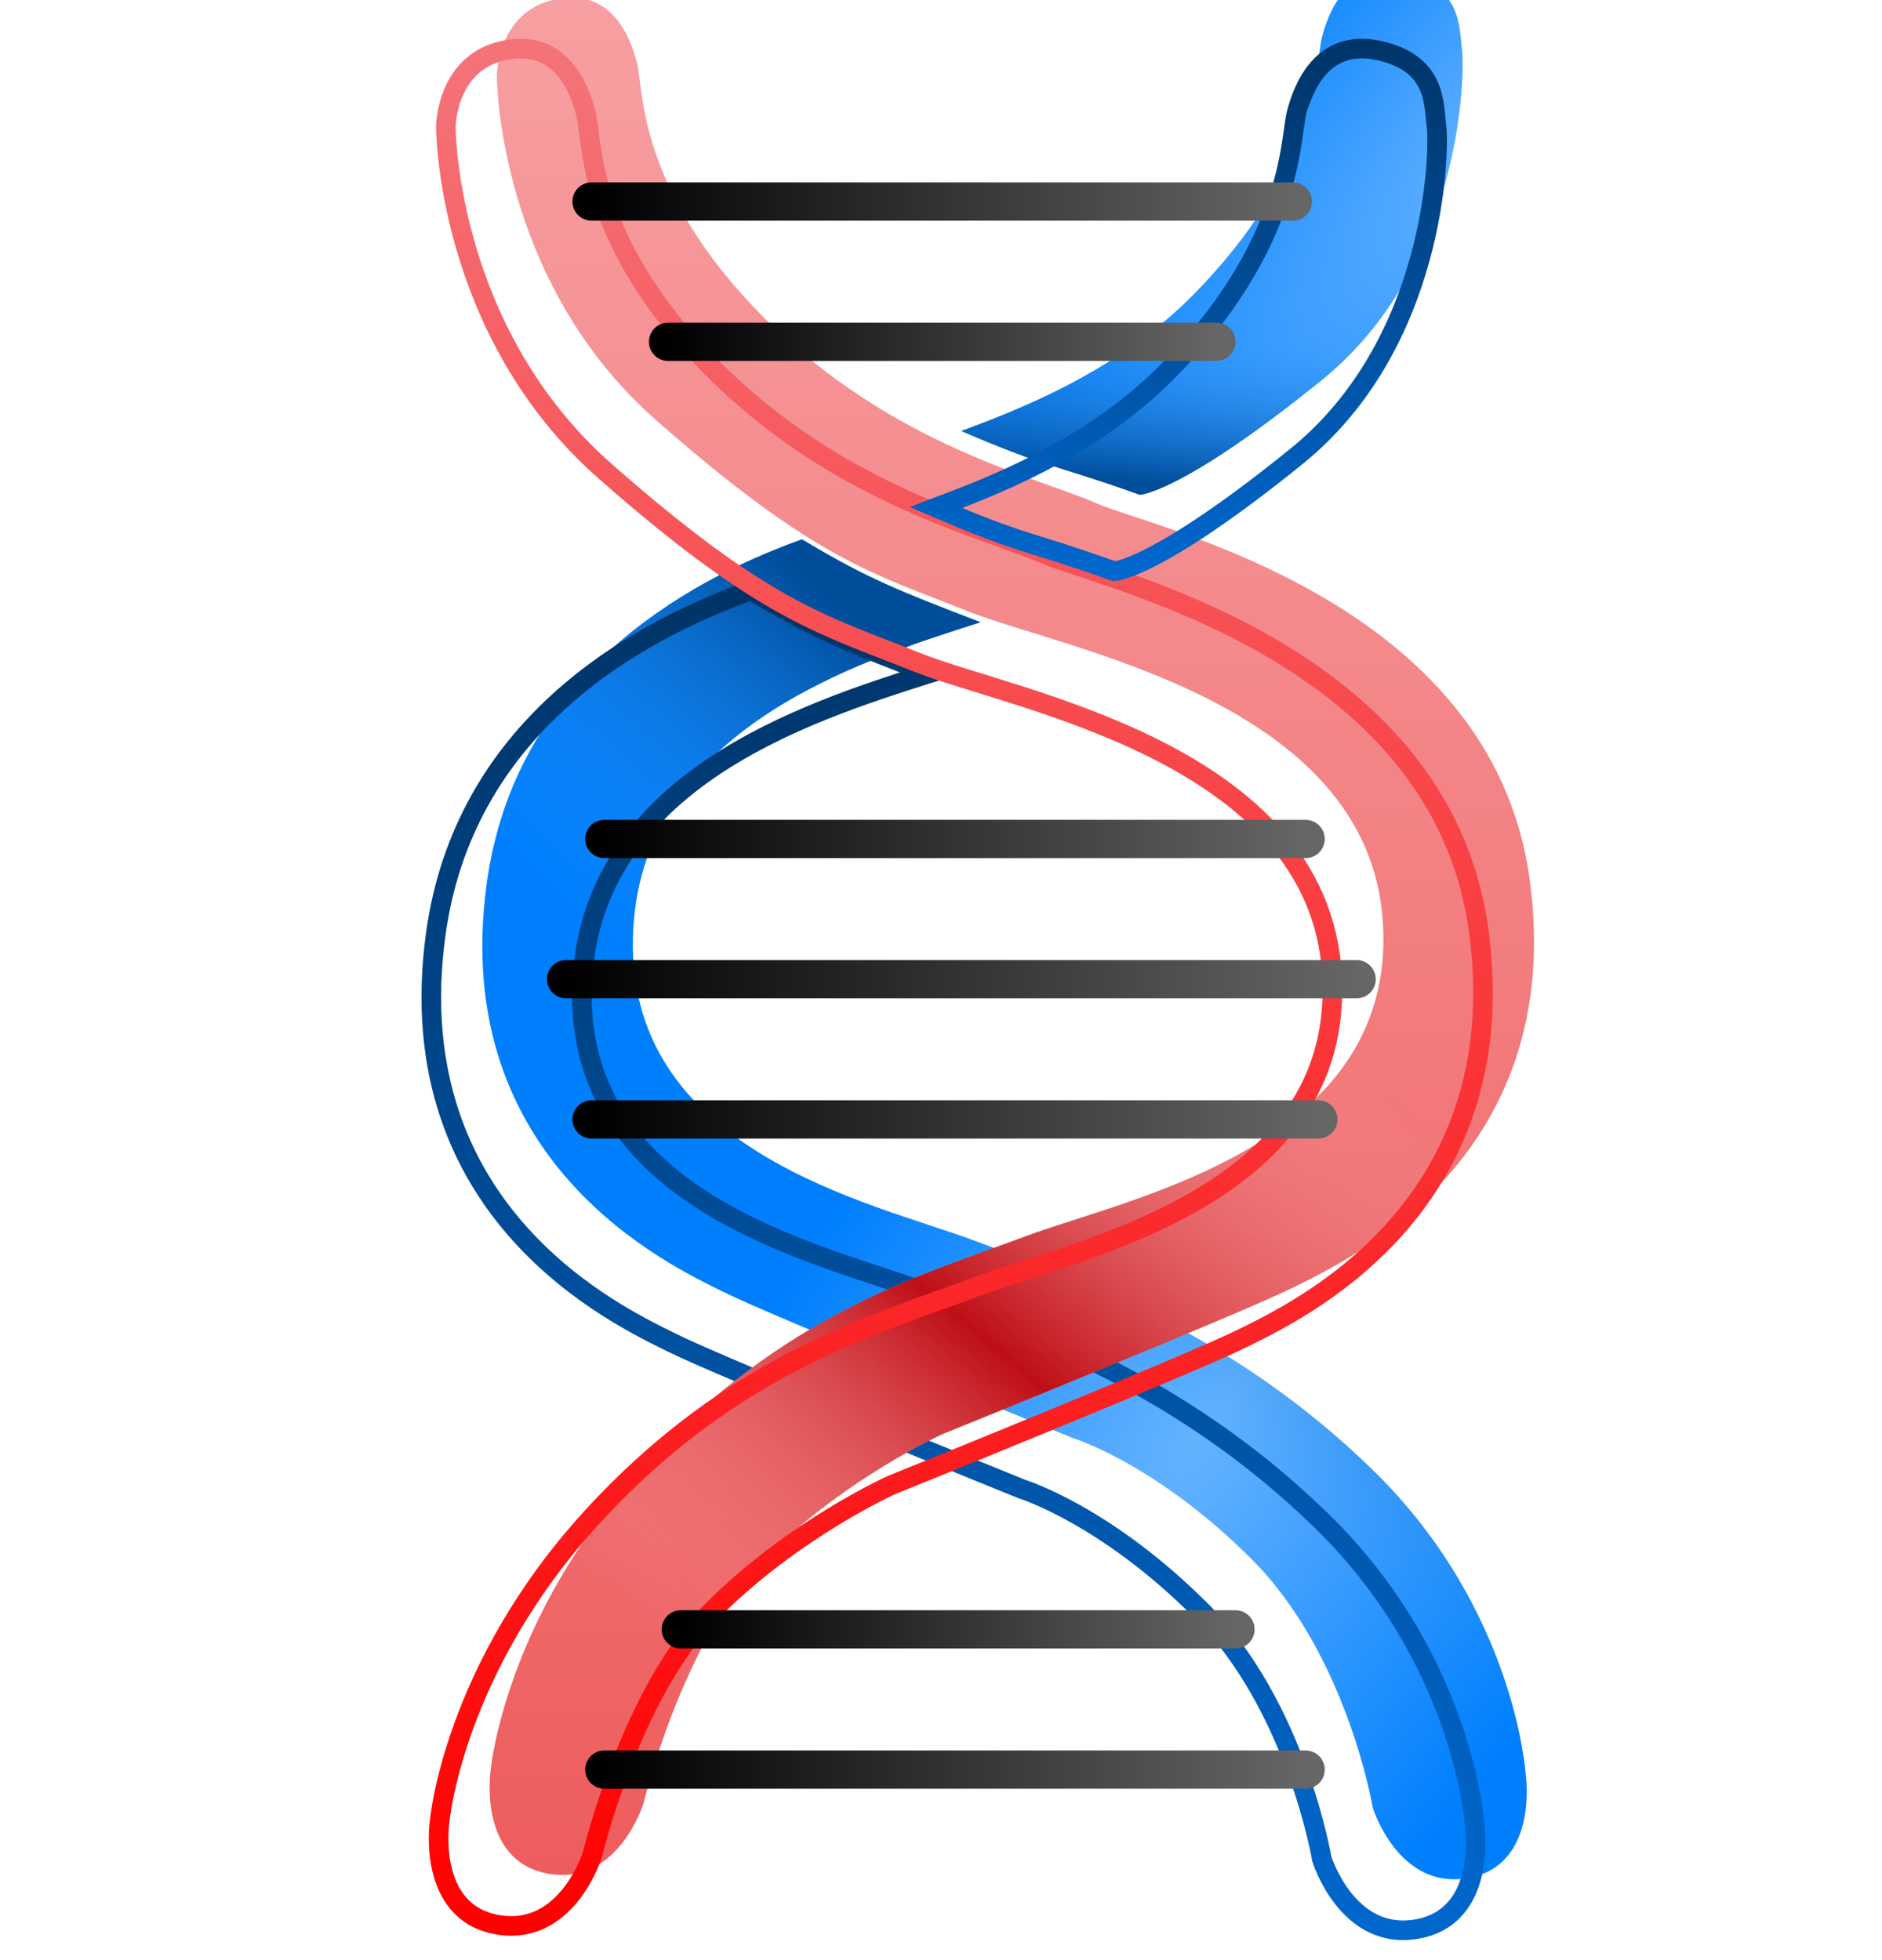 <svg width="48" height="50" viewBox="0 0 48 50" fill="none" xmlns="http://www.w3.org/2000/svg">
<g filter="url(#filter0_i_7613_516)">
<path d="M36.152 49.205C34.363 49.53 33.712 47.416 33.712 47.416C33.712 47.416 33.062 43.514 30.623 41.075C28.184 38.636 26.07 37.986 26.07 37.986C26.07 37.986 18.429 34.897 17.128 34.246C15.827 33.596 10.136 30.994 11.112 23.84C11.828 18.591 16.1 16.155 19.153 15.06C20.808 16.054 21.592 16.361 23.705 17.174L23.643 17.193C20.578 18.171 15.142 19.903 14.852 24.978C14.526 30.669 20.941 31.97 23.543 32.945C26.144 33.921 30.047 35.222 33.712 38.799C37.378 42.376 37.615 46.604 37.615 46.604C37.615 46.604 37.94 48.88 36.152 49.205Z" fill="url(#paint0_radial_7613_516)"/>
<path d="M36.152 49.205C34.363 49.53 33.712 47.416 33.712 47.416C33.712 47.416 33.062 43.514 30.623 41.075C28.184 38.636 26.07 37.986 26.07 37.986C26.07 37.986 18.429 34.897 17.128 34.246C15.827 33.596 10.136 30.994 11.112 23.84C11.828 18.591 16.1 16.155 19.153 15.06C20.808 16.054 21.592 16.361 23.705 17.174L23.643 17.193C20.578 18.171 15.142 19.903 14.852 24.978C14.526 30.669 20.941 31.97 23.543 32.945C26.144 33.921 30.047 35.222 33.712 38.799C37.378 42.376 37.615 46.604 37.615 46.604C37.615 46.604 37.94 48.88 36.152 49.205Z" fill="url(#paint1_linear_7613_516)"/>
</g>
<path d="M36.152 49.205C34.363 49.53 33.712 47.416 33.712 47.416C33.712 47.416 33.062 43.514 30.623 41.075C28.184 38.636 26.07 37.986 26.07 37.986C26.07 37.986 18.429 34.897 17.128 34.246C15.827 33.596 10.136 30.994 11.112 23.84C11.828 18.591 16.1 16.155 19.153 15.06C20.808 16.054 21.592 16.361 23.705 17.174L23.643 17.193C20.578 18.171 15.142 19.903 14.852 24.978C14.526 30.669 20.941 31.97 23.543 32.945C26.144 33.921 30.047 35.222 33.712 38.799C37.378 42.376 37.615 46.604 37.615 46.604C37.615 46.604 37.94 48.88 36.152 49.205Z" stroke="url(#paint2_linear_7613_516)" stroke-width="0.5" stroke-linecap="round"/>
<g filter="url(#filter1_i_7613_516)">
<path d="M12.672 49.094C14.461 49.419 15.111 47.305 15.111 47.305C15.111 47.305 16.087 43.166 18.177 41.075C20.268 38.984 22.753 37.875 22.753 37.875C22.753 37.875 30.395 34.785 31.696 34.135C32.997 33.484 38.687 30.883 37.712 23.729C36.736 16.575 28.119 14.786 26.655 14.136C25.192 13.485 21.452 12.672 18.2 9.42C14.948 6.168 15.111 3.567 14.948 2.916C14.786 2.266 14.298 0.965 12.835 1.29C11.371 1.616 11.371 3.242 11.371 3.242C11.371 3.242 11.371 8.445 15.436 12.022C19.501 15.599 20.965 15.924 23.404 16.9C25.842 17.875 33.647 19.176 33.972 24.867C34.297 30.558 27.468 31.859 24.867 32.834C22.265 33.81 18.688 34.785 15.111 38.688C11.534 42.59 11.209 46.492 11.209 46.492C11.209 46.492 10.884 48.769 12.672 49.094Z" fill="url(#paint3_linear_7613_516)"/>
<path d="M12.672 49.094C14.461 49.419 15.111 47.305 15.111 47.305C15.111 47.305 16.087 43.166 18.177 41.075C20.268 38.984 22.753 37.875 22.753 37.875C22.753 37.875 30.395 34.785 31.696 34.135C32.997 33.484 38.687 30.883 37.712 23.729C36.736 16.575 28.119 14.786 26.655 14.136C25.192 13.485 21.452 12.672 18.2 9.42C14.948 6.168 15.111 3.567 14.948 2.916C14.786 2.266 14.298 0.965 12.835 1.29C11.371 1.616 11.371 3.242 11.371 3.242C11.371 3.242 11.371 8.445 15.436 12.022C19.501 15.599 20.965 15.924 23.404 16.9C25.842 17.875 33.647 19.176 33.972 24.867C34.297 30.558 27.468 31.859 24.867 32.834C22.265 33.81 18.688 34.785 15.111 38.688C11.534 42.59 11.209 46.492 11.209 46.492C11.209 46.492 10.884 48.769 12.672 49.094Z" fill="url(#paint4_linear_7613_516)"/>
</g>
<path d="M12.672 49.094C14.461 49.419 15.111 47.305 15.111 47.305C15.111 47.305 16.087 43.166 18.177 41.075C20.268 38.984 22.753 37.875 22.753 37.875C22.753 37.875 30.395 34.785 31.696 34.135C32.997 33.484 38.687 30.883 37.712 23.729C36.736 16.575 28.119 14.786 26.655 14.136C25.192 13.485 21.452 12.672 18.2 9.42C14.948 6.168 15.111 3.567 14.948 2.916C14.786 2.266 14.298 0.965 12.835 1.29C11.371 1.616 11.371 3.242 11.371 3.242C11.371 3.242 11.371 8.445 15.436 12.022C19.501 15.599 20.965 15.924 23.404 16.9C25.842 17.875 33.647 19.176 33.972 24.867C34.297 30.558 27.468 31.859 24.867 32.834C22.265 33.81 18.688 34.785 15.111 38.688C11.534 42.59 11.209 46.492 11.209 46.492C11.209 46.492 10.884 48.769 12.672 49.094Z" stroke="url(#paint5_linear_7613_516)" stroke-width="0.5" stroke-linecap="round"/>
<g filter="url(#filter2_ii_7613_516)">
<path d="M36.639 3.242C36.713 3.841 36.639 8.753 33.062 11.645C29.485 14.538 28.42 14.572 28.42 14.572C26.144 13.759 26.144 13.922 23.868 12.946L23.907 12.931C25.22 12.439 27.77 11.483 29.721 9.532C32.973 6.28 32.899 3.567 33.062 2.916C33.225 2.266 33.712 0.965 35.176 1.29C36.639 1.616 36.565 2.643 36.639 3.242Z" fill="url(#paint6_radial_7613_516)"/>
<path d="M36.639 3.242C36.713 3.841 36.639 8.753 33.062 11.645C29.485 14.538 28.42 14.572 28.42 14.572C26.144 13.759 26.144 13.922 23.868 12.946L23.907 12.931C25.22 12.439 27.77 11.483 29.721 9.532C32.973 6.28 32.899 3.567 33.062 2.916C33.225 2.266 33.712 0.965 35.176 1.29C36.639 1.616 36.565 2.643 36.639 3.242Z" fill="url(#paint7_linear_7613_516)"/>
</g>
<path d="M36.639 3.242C36.713 3.841 36.639 8.753 33.062 11.645C29.485 14.538 28.42 14.572 28.42 14.572C26.144 13.759 26.144 13.922 23.868 12.946L23.907 12.931C25.22 12.439 27.77 11.483 29.721 9.532C32.973 6.28 32.899 3.567 33.062 2.916C33.225 2.266 33.712 0.965 35.176 1.29C36.639 1.616 36.565 2.643 36.639 3.242Z" stroke="url(#paint8_linear_7613_516)" stroke-width="0.5" stroke-linecap="round"/>
<path d="M15.088 5.141L32.974 5.141" stroke="url(#paint9_linear_7613_516)" stroke-width="0.976" stroke-linecap="round"/>
<path d="M17.039 8.719L31.023 8.719" stroke="url(#paint10_linear_7613_516)" stroke-width="0.976" stroke-linecap="round"/>
<path d="M15.413 45.14L33.299 45.14" stroke="url(#paint11_linear_7613_516)" stroke-width="0.976" stroke-linecap="round"/>
<path d="M15.413 21.401L33.299 21.401" stroke="url(#paint12_linear_7613_516)" stroke-width="0.976" stroke-linecap="round"/>
<path d="M14.438 24.978L34.6 24.978" stroke="url(#paint13_linear_7613_516)" stroke-width="0.976" stroke-linecap="round"/>
<path d="M15.088 28.555L33.624 28.555" stroke="url(#paint14_linear_7613_516)" stroke-width="0.976" stroke-linecap="round"/>
<path d="M17.364 41.563L31.51 41.563" stroke="url(#paint15_linear_7613_516)" stroke-width="0.976" stroke-linecap="round"/>
<defs>
<filter id="filter0_i_7613_516" x="10.75" y="13.484" width="28.439" height="36.006" filterUnits="userSpaceOnUse" color-interpolation-filters="sRGB">
<feFlood flood-opacity="0" result="BackgroundImageFix"/>
<feBlend mode="normal" in="SourceGraphic" in2="BackgroundImageFix" result="shape"/>
<feColorMatrix in="SourceAlpha" type="matrix" values="0 0 0 0 0 0 0 0 0 0 0 0 0 0 0 0 0 0 127 0" result="hardAlpha"/>
<feOffset dx="1.301" dy="-1.301"/>
<feGaussianBlur stdDeviation="0.65"/>
<feComposite in2="hardAlpha" operator="arithmetic" k2="-1" k3="1"/>
<feColorMatrix type="matrix" values="0 0 0 0 0 0 0 0 0 0.404 0 0 0 0 0.804 0 0 0 1 0"/>
<feBlend mode="normal" in2="shape" result="effect1_innerShadow_7613_516"/>
</filter>
<filter id="filter1_i_7613_516" x="10.936" y="-0.312" width="28.439" height="49.69" filterUnits="userSpaceOnUse" color-interpolation-filters="sRGB">
<feFlood flood-opacity="0" result="BackgroundImageFix"/>
<feBlend mode="normal" in="SourceGraphic" in2="BackgroundImageFix" result="shape"/>
<feColorMatrix in="SourceAlpha" type="matrix" values="0 0 0 0 0 0 0 0 0 0 0 0 0 0 0 0 0 0 127 0" result="hardAlpha"/>
<feOffset dx="1.301" dy="-1.301"/>
<feGaussianBlur stdDeviation="0.65"/>
<feComposite in2="hardAlpha" operator="arithmetic" k2="-1" k3="1"/>
<feColorMatrix type="matrix" values="0 0 0 0 0.745 0 0 0 0 0.059 0 0 0 0 0.086 0 0 0 1 0"/>
<feBlend mode="normal" in2="shape" result="effect1_innerShadow_7613_516"/>
</filter>
<filter id="filter2_ii_7613_516" x="22.546" y="-0.312" width="15.658" height="15.135" filterUnits="userSpaceOnUse" color-interpolation-filters="sRGB">
<feFlood flood-opacity="0" result="BackgroundImageFix"/>
<feBlend mode="normal" in="SourceGraphic" in2="BackgroundImageFix" result="shape"/>
<feColorMatrix in="SourceAlpha" type="matrix" values="0 0 0 0 0 0 0 0 0 0 0 0 0 0 0 0 0 0 127 0" result="hardAlpha"/>
<feOffset dx="-0.65" dy="-0.65"/>
<feGaussianBlur stdDeviation="0.65"/>
<feComposite in2="hardAlpha" operator="arithmetic" k2="-1" k3="1"/>
<feColorMatrix type="matrix" values="0 0 0 0 0 0 0 0 0 0 0 0 0 0 0 0 0 0 0.25 0"/>
<feBlend mode="normal" in2="shape" result="effect1_innerShadow_7613_516"/>
<feColorMatrix in="SourceAlpha" type="matrix" values="0 0 0 0 0 0 0 0 0 0 0 0 0 0 0 0 0 0 127 0" result="hardAlpha"/>
<feOffset dx="1.301" dy="-1.301"/>
<feGaussianBlur stdDeviation="0.65"/>
<feComposite in2="hardAlpha" operator="arithmetic" k2="-1" k3="1"/>
<feColorMatrix type="matrix" values="0 0 0 0 0 0 0 0 0 0.404 0 0 0 0 0.804 0 0 0 1 0"/>
<feBlend mode="normal" in2="effect1_innerShadow_7613_516" result="effect2_innerShadow_7613_516"/>
</filter>
<radialGradient id="paint0_radial_7613_516" cx="0" cy="0" r="1" gradientUnits="userSpaceOnUse" gradientTransform="translate(29.97 37.032) rotate(124.924) scale(30.769 10.896)">
<stop stop-color="#67B4FF"/>
<stop offset="1" stop-color="#007FFD"/>
</radialGradient>
<linearGradient id="paint1_linear_7613_516" x1="13.299" y1="24.165" x2="19.868" y2="16.724" gradientUnits="userSpaceOnUse">
<stop stop-color="#3199FF" stop-opacity="0"/>
<stop offset="1" stop-color="#004E9B"/>
</linearGradient>
<linearGradient id="paint2_linear_7613_516" x1="24.319" y1="15.06" x2="24.319" y2="49.239" gradientUnits="userSpaceOnUse">
<stop stop-color="#003467"/>
<stop offset="1" stop-color="#0067CD"/>
</linearGradient>
<linearGradient id="paint3_linear_7613_516" x1="24.505" y1="1.239" x2="24.505" y2="49.128" gradientUnits="userSpaceOnUse">
<stop stop-color="#F79FA2"/>
<stop offset="1" stop-color="#EE5D5D"/>
</linearGradient>
<linearGradient id="paint4_linear_7613_516" x1="32.811" y1="28.067" x2="18.34" y2="45.465" gradientUnits="userSpaceOnUse">
<stop stop-color="#F79FA2" stop-opacity="0"/>
<stop offset="0.505" stop-color="#BE0F16"/>
<stop offset="1" stop-color="#F79FA2" stop-opacity="0"/>
</linearGradient>
<linearGradient id="paint5_linear_7613_516" x1="24.505" y1="1.239" x2="24.505" y2="49.128" gradientUnits="userSpaceOnUse">
<stop stop-color="#F47378"/>
<stop offset="1" stop-color="#FF0000"/>
</linearGradient>
<radialGradient id="paint6_radial_7613_516" cx="0" cy="0" r="1" gradientUnits="userSpaceOnUse" gradientTransform="translate(38.501 4.816) rotate(133.069) scale(20.477 7.606)">
<stop stop-color="#67B4FF"/>
<stop offset="1" stop-color="#007FFD"/>
</radialGradient>
<linearGradient id="paint7_linear_7613_516" x1="29.071" y1="10.345" x2="28.745" y2="14.247" gradientUnits="userSpaceOnUse">
<stop stop-color="#3199FF" stop-opacity="0"/>
<stop offset="1" stop-color="#004E9B"/>
</linearGradient>
<linearGradient id="paint8_linear_7613_516" x1="30.261" y1="0.914" x2="30.261" y2="14.572" gradientUnits="userSpaceOnUse">
<stop stop-color="#003467"/>
<stop offset="1" stop-color="#0067CD"/>
</linearGradient>
<linearGradient id="paint9_linear_7613_516" x1="15.088" y1="5.641" x2="32.974" y2="5.641" gradientUnits="userSpaceOnUse">
<stop/>
<stop offset="1" stop-color="#666666"/>
</linearGradient>
<linearGradient id="paint10_linear_7613_516" x1="17.039" y1="9.219" x2="31.023" y2="9.219" gradientUnits="userSpaceOnUse">
<stop/>
<stop offset="1" stop-color="#666666"/>
</linearGradient>
<linearGradient id="paint11_linear_7613_516" x1="15.413" y1="45.64" x2="33.299" y2="45.64" gradientUnits="userSpaceOnUse">
<stop/>
<stop offset="1" stop-color="#666666"/>
</linearGradient>
<linearGradient id="paint12_linear_7613_516" x1="15.413" y1="21.901" x2="33.299" y2="21.901" gradientUnits="userSpaceOnUse">
<stop/>
<stop offset="1" stop-color="#666666"/>
</linearGradient>
<linearGradient id="paint13_linear_7613_516" x1="14.438" y1="25.478" x2="34.6" y2="25.478" gradientUnits="userSpaceOnUse">
<stop/>
<stop offset="1" stop-color="#666666"/>
</linearGradient>
<linearGradient id="paint14_linear_7613_516" x1="15.088" y1="29.055" x2="33.624" y2="29.055" gradientUnits="userSpaceOnUse">
<stop/>
<stop offset="1" stop-color="#666666"/>
</linearGradient>
<linearGradient id="paint15_linear_7613_516" x1="17.364" y1="41.563" x2="31.51" y2="41.563" gradientUnits="userSpaceOnUse">
<stop/>
<stop offset="1" stop-color="#666666"/>
</linearGradient>
</defs>
</svg>
